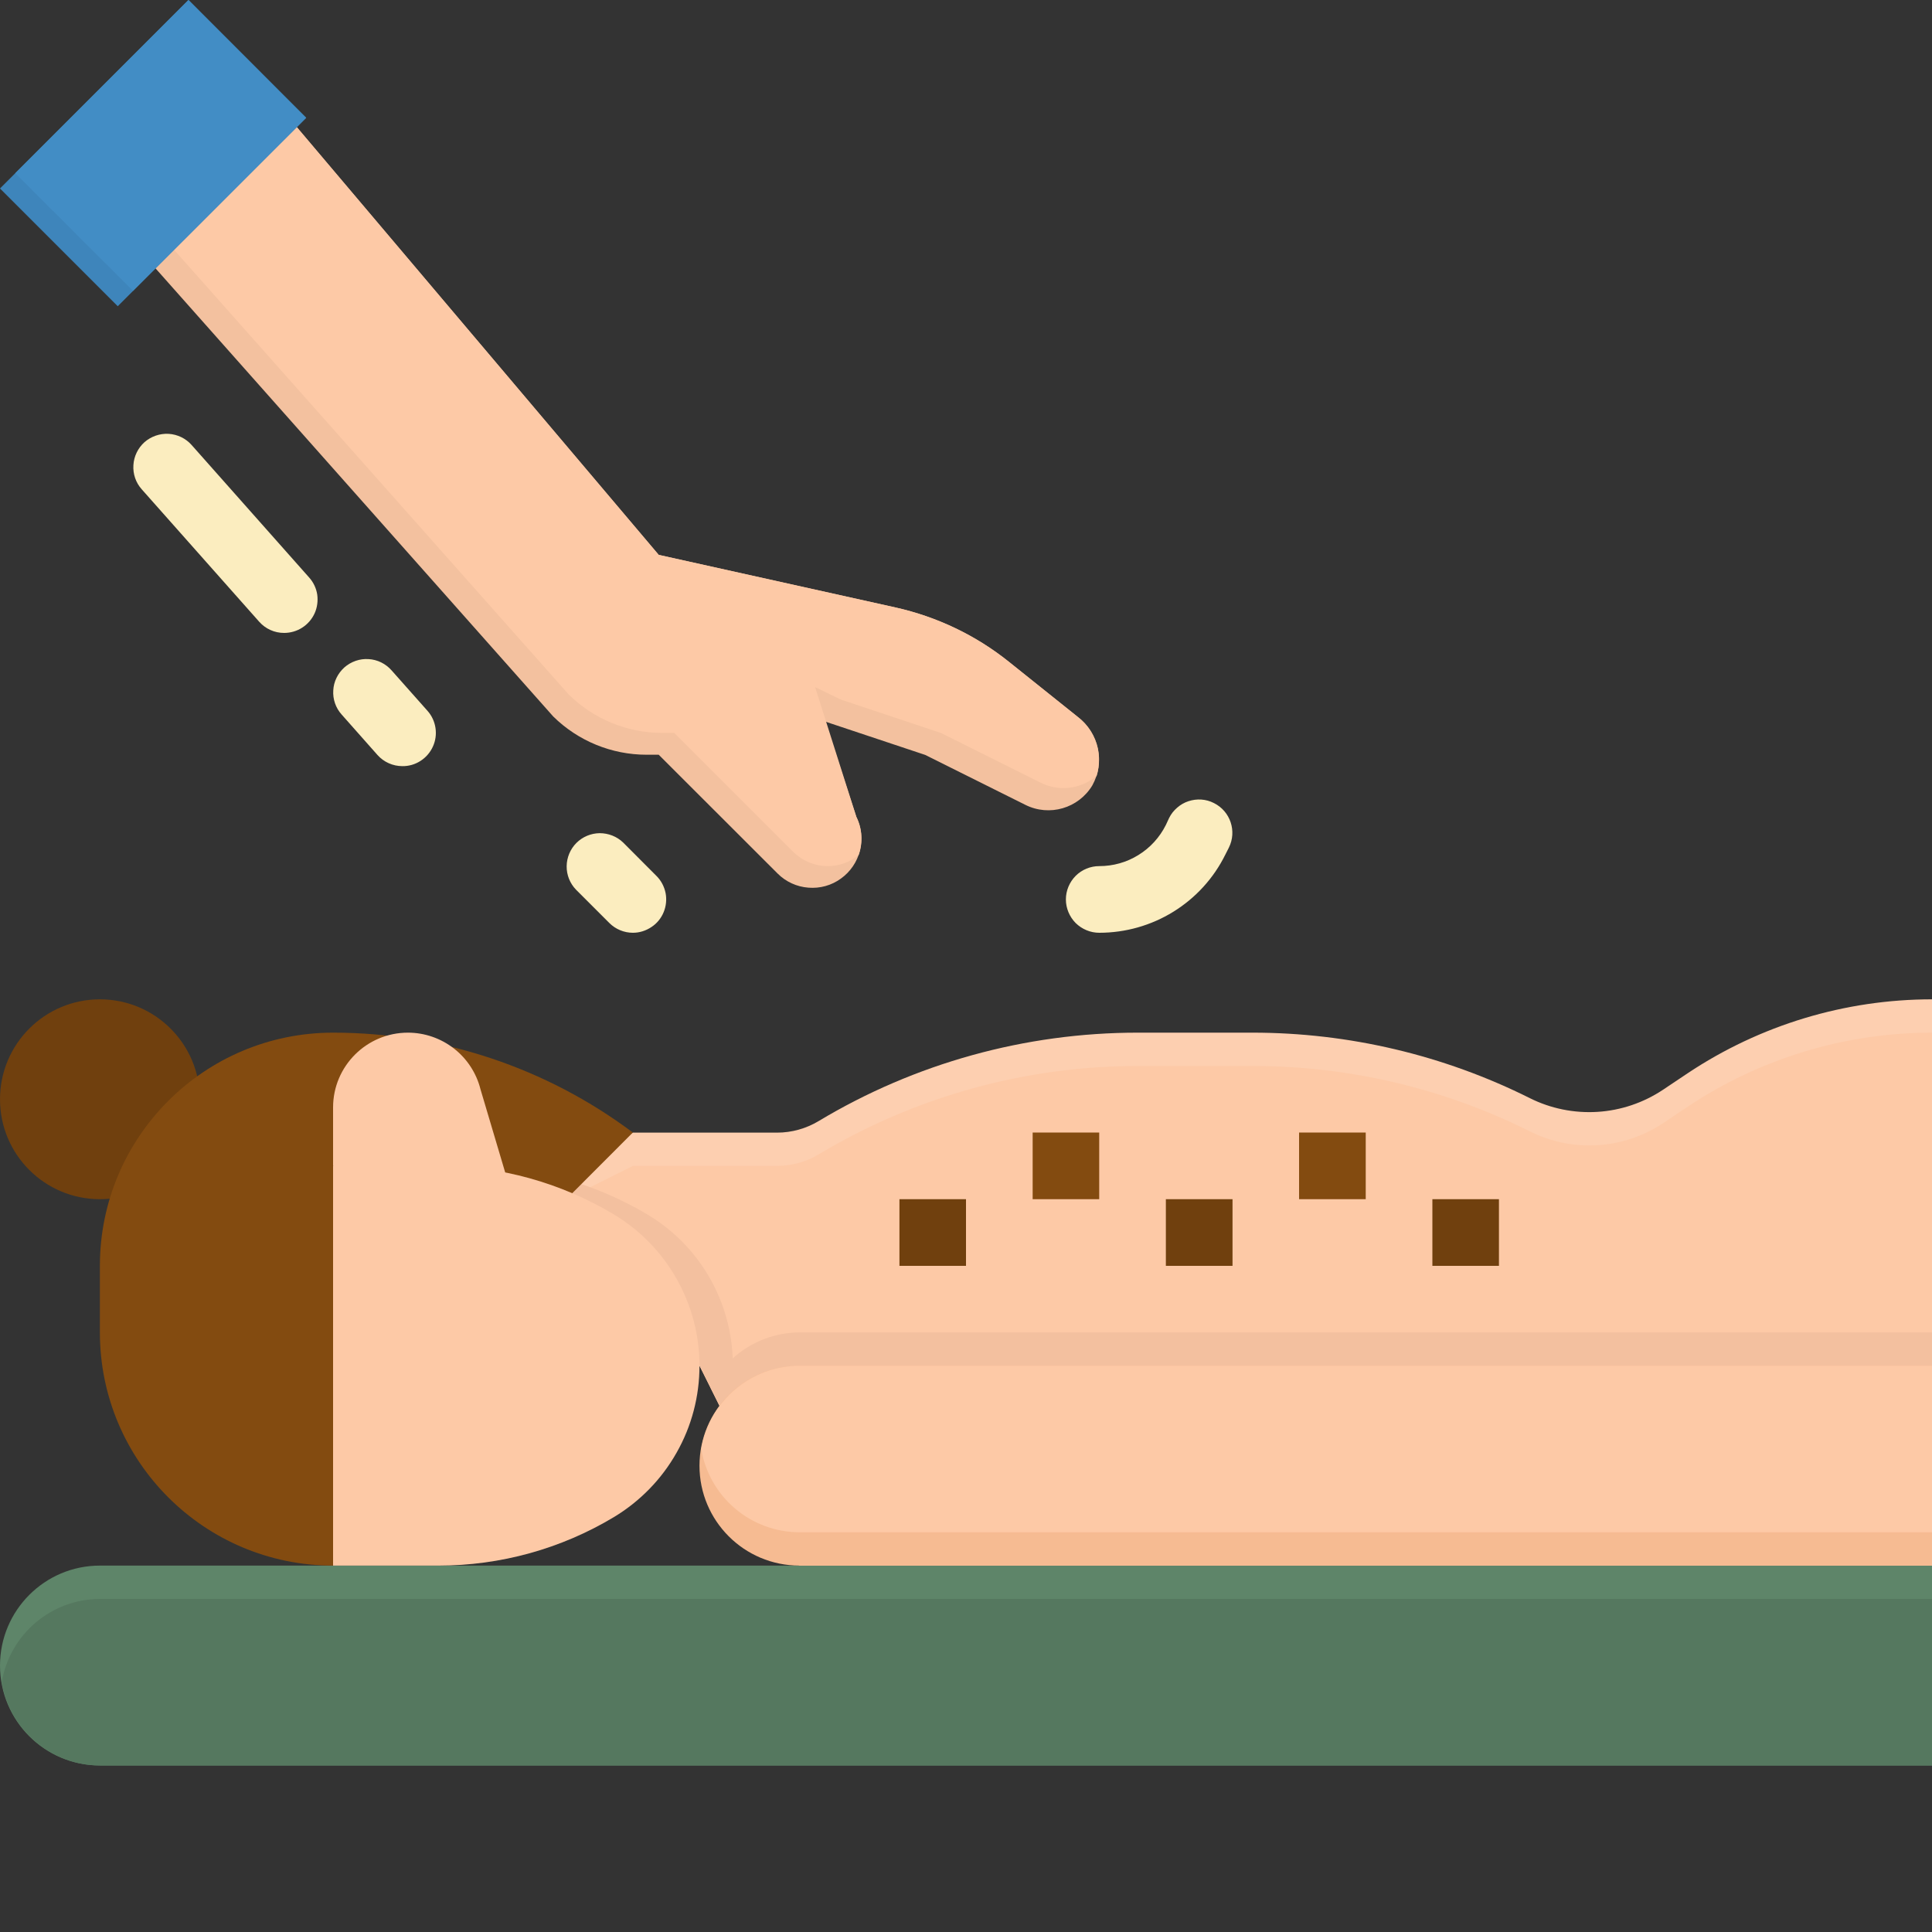 <svg width="20" height="20" viewBox="0 0 20 20" fill="none" xmlns="http://www.w3.org/2000/svg">
<rect x="0" y="0" width="20" height="20" fill="#333333" stroke="none"/>
<g clip-path="url(#clip0_2634_10712)">
<path d="M6.552 11.725H8.044C8.196 11.725 8.345 11.683 8.475 11.605C9.473 11.006 10.615 10.69 11.778 10.69H12.966C13.962 10.69 14.945 10.922 15.837 11.368C16.053 11.476 16.295 11.525 16.537 11.51C16.779 11.495 17.012 11.416 17.214 11.282L17.471 11.11C18.22 10.611 19.1 10.345 20 10.345V16.207H8.276L7.242 14.138H5.862V12.069L6.552 11.725Z" fill="#FDCFB0"/>
<path d="M17.216 11.627C17.014 11.761 16.78 11.84 16.539 11.855C16.297 11.87 16.055 11.821 15.838 11.712C14.947 11.267 13.963 11.034 12.966 11.035H11.779C10.615 11.035 9.473 11.351 8.475 11.95C8.345 12.028 8.196 12.069 8.044 12.069H6.552L5.862 12.414V14.138H7.242L8.276 16.207H20V10.69C19.101 10.69 18.222 10.956 17.473 11.455L17.216 11.627Z" fill="#FDC9A6"/>
<path d="M7.356 14.365L8.094 15.844C8.154 15.855 8.215 15.861 8.276 15.862H20V13.793H8.276C8.085 13.794 7.897 13.848 7.735 13.949C7.572 14.05 7.441 14.194 7.355 14.365L7.356 14.365Z" fill="#F3C09F"/>
<path d="M10.69 11.724H11.379V12.414H10.69V11.724Z" fill="#834B10"/>
<path d="M12.069 12.414H12.759V13.104H12.069V12.414Z" fill="#70400E"/>
<path d="M13.448 11.724H14.138V12.414H13.448V11.724Z" fill="#834B10"/>
<path d="M14.828 12.414H15.517V13.104H14.828V12.414ZM9.311 12.414H10V13.104H9.311V12.414Z" fill="#70400E"/>
<path d="M11.159 7.423L10.443 6.85C10.101 6.576 9.7 6.385 9.273 6.289L6.819 5.744L3.026 1.261L1.563 2.725L5.727 7.417C5.985 7.671 6.332 7.813 6.694 7.813H6.819L8.05 9.043C8.135 9.128 8.248 9.18 8.368 9.189C8.488 9.199 8.608 9.166 8.705 9.095C8.803 9.025 8.873 8.922 8.902 8.805C8.931 8.688 8.918 8.565 8.865 8.457L8.543 7.47L9.578 7.815L10.615 8.332C10.863 8.456 11.165 8.368 11.308 8.13C11.372 8.014 11.393 7.879 11.366 7.749C11.338 7.619 11.265 7.503 11.159 7.423Z" fill="#F3C19F"/>
<path d="M11.159 7.423L10.443 6.85C10.101 6.576 9.7 6.385 9.272 6.289L6.819 5.744L3.026 1.261L1.755 2.533L5.888 7.19C6.146 7.444 6.493 7.587 6.855 7.587H6.98L8.21 8.817C8.306 8.912 8.435 8.966 8.57 8.966C8.687 8.966 8.8 8.925 8.889 8.85C8.912 8.786 8.921 8.718 8.917 8.65C8.913 8.582 8.895 8.516 8.865 8.456L8.438 7.113L8.705 7.242L9.739 7.587L10.776 8.104C10.869 8.15 10.973 8.167 11.075 8.154C11.178 8.141 11.274 8.098 11.353 8.031C11.386 7.922 11.384 7.806 11.35 7.697C11.315 7.589 11.249 7.493 11.159 7.423Z" fill="#FDC9A6"/>
<path d="M4.165 7.931C4.067 7.931 3.973 7.889 3.908 7.816L3.536 7.396C3.475 7.328 3.444 7.238 3.45 7.147C3.452 7.101 3.464 7.057 3.484 7.016C3.504 6.975 3.532 6.939 3.565 6.909C3.599 6.879 3.639 6.856 3.682 6.841C3.725 6.826 3.77 6.82 3.815 6.823C3.907 6.828 3.992 6.87 4.053 6.939L4.425 7.358C4.469 7.407 4.498 7.469 4.508 7.535C4.518 7.601 4.509 7.668 4.481 7.729C4.454 7.789 4.409 7.841 4.353 7.877C4.297 7.913 4.232 7.932 4.165 7.931ZM2.941 6.552C2.892 6.552 2.844 6.542 2.8 6.522C2.755 6.502 2.716 6.473 2.683 6.436L1.467 5.065C1.406 4.997 1.375 4.907 1.381 4.815C1.386 4.724 1.428 4.638 1.496 4.577C1.565 4.517 1.655 4.486 1.746 4.491C1.838 4.497 1.923 4.538 1.984 4.607L3.2 5.978C3.245 6.028 3.274 6.09 3.284 6.155C3.293 6.221 3.284 6.289 3.257 6.349C3.229 6.41 3.185 6.461 3.129 6.497C3.073 6.533 3.008 6.552 2.941 6.552Z" fill="#FBEDBF"/>
<path d="M0 1.951L1.951 0L3.17 1.22L1.219 3.17L0 1.951Z" fill="#3E85BB"/>
<path d="M0.158 1.793L1.951 0L3.169 1.219L1.377 3.011L0.158 1.793Z" fill="#428DC5"/>
<path d="M11.379 9.656C11.288 9.656 11.2 9.619 11.135 9.555C11.071 9.49 11.034 9.402 11.034 9.311C11.034 9.219 11.071 9.132 11.135 9.067C11.2 9.002 11.288 8.966 11.379 8.966C11.523 8.966 11.663 8.927 11.785 8.851C11.907 8.776 12.005 8.668 12.069 8.54L12.103 8.467C12.123 8.426 12.152 8.39 12.186 8.361C12.22 8.331 12.26 8.308 12.303 8.294C12.346 8.28 12.391 8.274 12.436 8.277C12.481 8.28 12.525 8.292 12.566 8.313C12.737 8.398 12.806 8.605 12.721 8.775L12.684 8.848C12.564 9.091 12.378 9.295 12.147 9.438C11.916 9.581 11.65 9.656 11.379 9.656ZM6.552 9.656C6.46 9.656 6.372 9.619 6.308 9.555L5.963 9.21C5.9 9.145 5.865 9.058 5.866 8.967C5.867 8.877 5.903 8.79 5.967 8.726C6.031 8.662 6.118 8.626 6.208 8.625C6.298 8.625 6.386 8.659 6.451 8.722L6.795 9.067C6.844 9.115 6.876 9.177 6.89 9.244C6.903 9.31 6.896 9.38 6.87 9.443C6.844 9.506 6.8 9.56 6.743 9.597C6.686 9.635 6.62 9.656 6.552 9.656Z" fill="#FBEDBF"/>
<path d="M20 18.276H1.034C0.463 18.276 0 17.813 0 17.242C0 16.671 0.463 16.207 1.034 16.207H20V18.276Z" fill="#5E8569"/>
<path d="M0.018 17.414C0.102 17.911 0.531 18.275 1.035 18.276H20V16.552H1.035C0.531 16.553 0.102 16.917 0.018 17.414Z" fill="#55785F"/>
<path d="M6.7 12.571C6.437 12.415 6.156 12.293 5.862 12.21V14.138H7.242L7.505 14.666C7.753 13.865 7.42 12.999 6.7 12.571Z" fill="#F3C09F"/>
<path d="M8.276 14.138H20V16.207H8.276C7.704 16.207 7.241 15.744 7.241 15.173C7.241 14.601 7.704 14.138 8.276 14.138Z" fill="#F6BB92"/>
<path d="M7.259 15C7.343 15.497 7.772 15.861 8.276 15.862H20V14.138H8.276C7.772 14.139 7.343 14.504 7.259 15Z" fill="#FDC9A6"/>
<path d="M2.069 11.38C2.069 11.951 1.606 12.414 1.034 12.414C0.463 12.414 0 11.951 0 11.38C0 10.808 0.463 10.345 1.034 10.345C1.606 10.345 2.069 10.808 2.069 11.38Z" fill="#70400E"/>
<path d="M3.448 16.207C2.115 16.207 1.034 15.126 1.034 13.793V13.104C1.034 11.771 2.115 10.69 3.448 10.69C4.567 10.69 5.656 11.053 6.551 11.724L5.862 12.414L3.448 12.069V16.207Z" fill="#834B10"/>
<path d="M5.517 13.104L3.448 12.069V11.464C3.448 11.037 3.795 10.69 4.223 10.69C4.395 10.69 4.563 10.748 4.699 10.854C4.835 10.96 4.932 11.109 4.974 11.276L5.517 13.104Z" fill="#FDC9A6"/>
<path d="M6.355 15.705C5.807 16.034 5.18 16.207 4.541 16.207H3.448V12.069H4.541C5.18 12.069 5.807 12.243 6.355 12.572C6.625 12.734 6.849 12.964 7.004 13.238C7.16 13.513 7.241 13.823 7.241 14.138C7.241 14.454 7.16 14.764 7.004 15.038C6.849 15.313 6.625 15.542 6.355 15.705Z" fill="#FDC9A6"/>
</g>
<defs>
<clipPath id="clip0_2634_10712">
<rect width="20" height="20" fill="white"/>
</clipPath>
</defs>
</svg>
